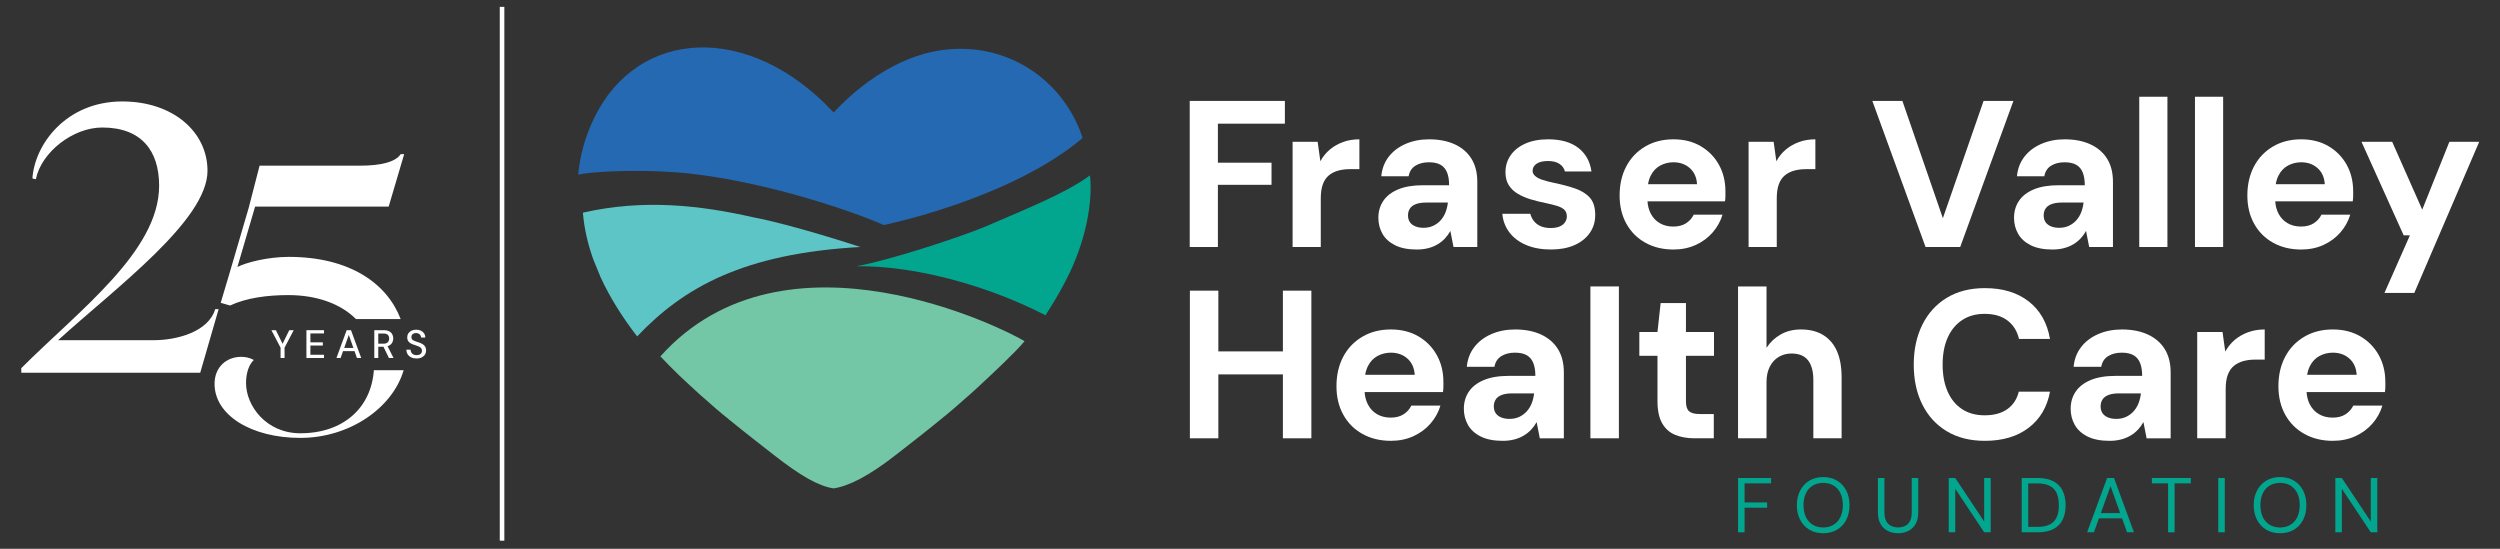 <?xml version="1.0" encoding="UTF-8"?> <svg xmlns="http://www.w3.org/2000/svg" id="Layer_1" version="1.1" viewBox="0 0 820 180"><rect x="0" y="0" width="820" height="180" fill="#333333" stroke="none"/><defs><style> .st0 { fill: #73c6a6; } .st1 { fill: #fff; } .st2 { fill: #2469b2; } .st3 { fill: #02a58e; } .st4 { fill: #5ec5c7; } </style></defs><path class="st1" d="M6.982,120.757c18.956-18.979,45.213-38.336,45.213-59.829,0-11.438-5.757-19.105-18.675-19.105-9.549,0-19.939,8.044-21.764,16.968l-1.123-.251c.703-11.061,10.952-25.264,29.487-25.264,16.569,0,27.942,9.93,27.942,22.75,0,16.214-30.049,38.336-49.004,55.556h31.452c7.301,0,17.833-2.64,20.079-10.181h1.123l-6.038,20.865H6.982v-1.508Z"></path><g><path class="st1" d="M92.028,117.429v-3.391l-3.013-5.739h1.474l2.361,4.8h-.326l2.348-4.8h1.461l-3,5.739v3.391h-1.304Z"></path><path class="st1" d="M100.506,117.429v-9.13h5.765v1.07h-4.461v2.922h4.07v1.043h-4.07v3.026h4.461v1.07h-5.765Z"></path><path class="st1" d="M110.353,117.429l3.352-9.13h1.422l3.352,9.13h-1.396l-2.674-7.565-2.687,7.565h-1.369ZM111.866,115.172l.365-1.043h4.291l.365,1.043h-5.021Z"></path><path class="st1" d="M122.77,117.429v-9.13h3.091c.722,0,1.313.122,1.774.365.461.244.802.567,1.024.972.222.404.332.863.332,1.376,0,.487-.111.937-.332,1.35-.222.413-.568.743-1.037.991s-1.07.372-1.8.372h-1.748v3.704h-1.304ZM124.074,112.733h1.696c.643,0,1.117-.159,1.422-.476.304-.317.457-.724.457-1.219,0-.504-.148-.904-.444-1.2-.296-.295-.774-.444-1.435-.444h-1.696v3.339ZM127.57,117.429l-1.97-4.056h1.435l2.048,4.056h-1.513Z"></path><path class="st1" d="M136.647,117.585c-.67,0-1.257-.12-1.761-.359-.505-.239-.896-.576-1.174-1.011-.278-.435-.417-.943-.417-1.526h1.369c.009.331.089.632.241.906.152.274.374.491.665.652.291.161.65.241,1.076.241.365,0,.68-.061.946-.183.265-.122.467-.289.607-.502s.209-.459.209-.737c0-.322-.074-.587-.222-.796s-.346-.38-.594-.515c-.248-.135-.535-.254-.861-.359-.326-.104-.668-.217-1.024-.339-.722-.235-1.258-.539-1.611-.913-.352-.374-.528-.861-.528-1.461,0-.513.122-.959.365-1.337.243-.378.585-.674,1.024-.887.439-.213.959-.32,1.559-.32.591,0,1.109.109,1.552.326.444.217.791.517,1.044.9.252.383.378.831.378,1.343h-1.383c0-.235-.061-.465-.182-.691-.122-.226-.304-.411-.548-.554-.244-.143-.543-.215-.9-.215-.296-.008-.561.039-.796.143-.235.104-.417.257-.548.457-.131.2-.196.439-.196.717,0,.278.059.502.176.672.117.17.289.315.515.437.226.122.489.233.789.333s.633.211.998.333c.452.148.854.328,1.206.541.352.213.63.487.835.822.204.335.306.763.306,1.285,0,.452-.117.874-.352,1.265-.235.391-.583.711-1.043.959-.461.248-1.035.372-1.722.372Z"></path></g><path class="st1" d="M122.627,121.422c-.88,12.45-10.127,20.69-24.108,20.69-11.314,0-17.819-9.115-17.819-16.457,0-3.418.99-6.077,2.545-7.596-1.414-.76-2.828-1.013-4.101-1.013-4.95,0-8.769,3.418-8.769,8.862,0,10.254,12.021,17.724,28.143,17.724,16.055,0,30.227-9.738,33.88-22.209h-9.772Z"></path><path class="st1" d="M94.559,96.79c9.357,0,17.195,2.843,22.203,7.869h14.654c-4.417-11.596-16.588-20.402-36.715-20.402-6.851,0-13.955,1.828-16.831,3.313l5.805-19.805h43.81l5.091-17.217h-1.132c-1.697,2.532-6.222,3.798-13.576,3.798h-32.723l-3.475,13.456h.013l-6.562,22.388-2.729,9.133,3.075.886c5.374-2.532,12.304-3.418,19.092-3.418Z"></path><g><g id="Mark"><g><g id="Heart"><path class="st4" d="M247.066,71.28c-.002-0-.004-.001-.006-.001-16.946-3.867-35.763-6.127-55.869-1.525.431,5.229,1.62,10.341,3.4,15.305h0l2.386,5.835c3.131,6.83,7.294,13.341,12.006,19.447,15.149-15.978,34.777-27.196,73.213-29.327,0,0-22.128-7.298-35.13-9.734h0Z"></path><path class="st3" d="M357.507,57.514c-7.88,6.009-24.741,12.597-33.793,16.583-8.167,3.49-31.876,11.276-42.812,13.229,19.168-.269,43.319,6.404,62.013,16.088,2.206-3.43,4.586-7.33,6.572-11.217.005-.009.01-.017.015-.026,6.652-12.662,8.988-25.893,8.006-34.657h0Z"></path></g><path class="st0" d="M336.054,111.91c-5.642-3.565-78.5-40.733-119.447,4.976,1.887,2.004,3.81,3.948,5.743,5.832-.003.001-.007.002-.01.003.46.441,5.95,5.583,7.677,7.118.007-.004.014-.009.021-.014,3.126,2.81,6.061,5.359,9.129,7.808l.002.001c5.506,4.513,10.504,8.338,14.352,11.36,9.207,7.231,15.028,10.466,19.912,11.197.001 0-.384,0,0,0h.384s-.385 0-.384,0c4.884-.73,11.473-3.966,20.68-11.197,3.848-3.022,8.846-6.847,14.352-11.36l.002-.001c3.068-2.448,6.003-4.998,9.129-7.808.007.004.014.009.021.014,1.727-1.535,3.468-3.128,5.207-4.769.03-.028.059-.054.089-.082l-.002-.001c1.738-1.641,10.274-9.525,13.141-13.077h0Z"></path></g></g><path class="st2" d="M320.159,16.305c-7.478-.873-14.876.134-22.29,3.141-.242.099-.484.199-.725.302-.179.076-.357.155-.536.233-1.114.489-2.226,1.02-3.335,1.59-.262.135-.523.267-.785.408-6.578,3.503-13.04,8.457-19.053,14.914-27.718-29.761-64.205-27.638-78.482,1.68-3.084,6.333-4.761,12.582-5.3,18.701.554-.108,1.109-.208,1.667-.295,5.798-.902,22.149-1.563,35.88.059,25.554,3.019,52.702,12.347,62.677,16.771,0,0,41.502-8.435,65.223-28.555-.724-2.244-1.617-4.402-2.68-6.454-6.466-12.481-18.526-20.89-32.26-22.495h-0Z"></path></g><g id="Text"><g><polygon class="st1" points="420.789 115.259 399.62 115.259 399.62 95.335 390.281 95.335 390.281 143.762 399.62 143.762 399.62 122.8 420.789 122.8 420.789 143.762 430.129 143.762 430.129 95.335 420.789 95.335 420.789 115.259"></polygon><path class="st1" d="M465.272,110.347c-2.583-1.522-5.604-2.283-9.063-2.283-3.552,0-6.676.795-9.374,2.387-2.698,1.591-4.785,3.782-6.261,6.572-1.476,2.791-2.214,6.008-2.214,9.651,0,3.552.749,6.676,2.248,9.374,1.498,2.698,3.598,4.797,6.296,6.295,2.698,1.498,5.799,2.248,9.305,2.248,2.721,0,5.189-.508,7.402-1.522,2.214-1.014,4.082-2.398,5.604-4.151,1.522-1.752,2.605-3.712,3.252-5.88h-9.547c-.553,1.153-1.395,2.099-2.525,2.837-1.131.738-2.549,1.107-4.255,1.107-1.707,0-3.206-.38-4.497-1.141-1.292-.761-2.295-1.844-3.009-3.252-.59-1.16-.932-2.488-1.035-3.978h25.698c.092-.599.139-1.187.139-1.764v-1.557c0-3.274-.716-6.203-2.145-8.786-1.43-2.582-3.436-4.635-6.019-6.157ZM447.778,122.938c.186-1.094.492-2.065.925-2.905.761-1.476,1.81-2.571,3.148-3.286,1.337-.715,2.79-1.072,4.358-1.072,2.167,0,3.978.646,5.431,1.937,1.453,1.292,2.248,3.068,2.387,5.327h-16.249Z"></path><path class="st1" d="M505.466,109.725c-2.399-1.107-5.235-1.66-8.509-1.66-2.86,0-5.455.508-7.783,1.522-2.329,1.015-4.197,2.433-5.604,4.255-1.407,1.823-2.226,3.978-2.456,6.468h9.063c.277-1.567,1.026-2.733,2.248-3.494,1.222-.761,2.709-1.142,4.462-1.142,1.614,0,2.905.277,3.874.83.969.553,1.683,1.396,2.145,2.525.461,1.131.692,2.549.692,4.255h-8.648c-3.321,0-6.077.462-8.267,1.384-2.191.923-3.829,2.191-4.912,3.805-1.084,1.615-1.626,3.483-1.626,5.604,0,1.937.45,3.701,1.349,5.292.899,1.591,2.294,2.86,4.186,3.805,1.891.945,4.289,1.418,7.195,1.418,1.384,0,2.652-.15,3.805-.45,1.152-.3,2.19-.726,3.113-1.28.922-.553,1.73-1.199,2.421-1.937.692-.737,1.291-1.567,1.799-2.491l1.038,5.327h7.887v-21.585c0-3.044-.646-5.604-1.937-7.679-1.292-2.075-3.137-3.667-5.535-4.774ZM503.183,129.095c-.138,1.153-.404,2.226-.796,3.217-.392.992-.934,1.868-1.626,2.629-.692.761-1.511,1.361-2.456,1.799-.946.439-2.018.657-3.217.657-1.015,0-1.914-.161-2.698-.484-.785-.322-1.384-.784-1.799-1.384-.415-.599-.623-1.36-.623-2.283,0-.83.207-1.567.623-2.214.415-.645,1.072-1.141,1.972-1.487s2.063-.519,3.494-.519h7.126v.069Z"></path><rect class="st1" x="521.654" y="93.951" width="9.339" height="49.811"></rect><path class="st1" d="M552.993,99.416h-8.302l-1.038,9.478h-5.95v7.817h5.95v14.805c0,3.091.507,5.524,1.522,7.299,1.014,1.776,2.432,3.044,4.255,3.805,1.821.761,3.954,1.141,6.399,1.141h6.295v-7.956h-4.566c-1.66,0-2.836-.299-3.528-.899-.692-.599-1.037-1.683-1.037-3.252v-14.943h9.201v-7.817h-9.201v-9.478Z"></path><path class="st1" d="M598.03,109.898c-1.983-1.222-4.428-1.833-7.333-1.833-2.537,0-4.763.553-6.676,1.66-1.915,1.107-3.449,2.56-4.601,4.358v-20.132h-9.339v49.811h9.339v-18.471c0-1.937.357-3.608,1.073-5.016.714-1.406,1.695-2.479,2.94-3.217,1.245-.737,2.629-1.107,4.151-1.107,2.49,0,4.312.75,5.465,2.248,1.152,1.499,1.729,3.632,1.729,6.399v19.163h9.27v-19.993c0-3.413-.508-6.272-1.522-8.579-1.015-2.306-2.514-4.07-4.497-5.292Z"></path><path class="st1" d="M643.585,104.986c2.052-1.36,4.508-2.041,7.368-2.041,3.09,0,5.592.726,7.506,2.179,1.913,1.453,3.171,3.471,3.77,6.053h10.17c-.923-5.303-3.252-9.409-6.987-12.314-3.736-2.906-8.533-4.358-14.389-4.358-4.843,0-9.005,1.061-12.487,3.182-3.483,2.122-6.157,5.074-8.025,8.855-1.868,3.782-2.802,8.141-2.802,13.075s.934,9.282,2.802,13.041c1.868,3.76,4.542,6.688,8.025,8.786,3.482,2.099,7.645,3.148,12.487,3.148,5.857,0,10.654-1.429,14.389-4.289,3.736-2.859,6.064-6.802,6.987-11.83h-10.239c-.6,2.445-1.845,4.348-3.736,5.708-1.892,1.361-4.382,2.041-7.472,2.041-2.86,0-5.316-.668-7.368-2.006-2.053-1.337-3.632-3.252-4.739-5.742-1.107-2.49-1.66-5.441-1.66-8.855,0-3.459.554-6.422,1.66-8.89,1.107-2.467,2.686-4.381,4.739-5.742Z"></path><path class="st1" d="M704.498,109.725c-2.398-1.107-5.235-1.66-8.509-1.66-2.86,0-5.454.508-7.783,1.522-2.33,1.015-4.198,2.433-5.604,4.255-1.407,1.823-2.226,3.978-2.456,6.468h9.063c.277-1.567,1.026-2.733,2.248-3.494,1.222-.761,2.709-1.142,4.462-1.142,1.614,0,2.906.277,3.874.83.969.553,1.683,1.396,2.145,2.525.46,1.131.692,2.549.692,4.255h-8.648c-3.321,0-6.077.462-8.267,1.384-2.191.923-3.829,2.191-4.912,3.805-1.084,1.615-1.626,3.483-1.626,5.604,0,1.937.449,3.701,1.349,5.292s2.294,2.86,4.186,3.805c1.89.945,4.289,1.418,7.195,1.418,1.384,0,2.651-.15,3.805-.45,1.152-.3,2.19-.726,3.113-1.28.922-.553,1.73-1.199,2.421-1.937.692-.737,1.291-1.567,1.799-2.491l1.038,5.327h7.887v-21.585c0-3.044-.646-5.604-1.937-7.679-1.292-2.075-3.137-3.667-5.535-4.774ZM702.215,129.095c-.138,1.153-.404,2.226-.796,3.217-.393.992-.934,1.868-1.626,2.629s-1.511,1.361-2.456,1.799c-.946.439-2.018.657-3.217.657-1.015,0-1.915-.161-2.698-.484-.785-.322-1.384-.784-1.799-1.384-.415-.599-.623-1.36-.623-2.283,0-.83.208-1.567.623-2.214.415-.645,1.072-1.141,1.971-1.487.899-.346,2.064-.519,3.494-.519h7.126v.069Z"></path><path class="st1" d="M733.035,111.454c-1.269,1.062-2.318,2.352-3.148,3.874l-.899-6.434h-8.302v34.867h9.339v-16.119c0-1.891.23-3.459.692-4.704.46-1.245,1.13-2.225,2.006-2.94.876-.715,1.903-1.233,3.079-1.557,1.176-.322,2.456-.484,3.839-.484h3.183v-9.893c-1.984,0-3.795.3-5.431.899-1.638.6-3.091,1.43-4.358,2.49Z"></path><path class="st1" d="M774.233,110.347c-2.583-1.522-5.604-2.283-9.063-2.283-3.552,0-6.676.795-9.374,2.387-2.698,1.591-4.786,3.782-6.261,6.572-1.476,2.791-2.214,6.008-2.214,9.651,0,3.552.749,6.676,2.249,9.374,1.498,2.698,3.597,4.797,6.295,6.295,2.698,1.498,5.799,2.248,9.305,2.248,2.72,0,5.188-.508,7.402-1.522,2.214-1.014,4.081-2.398,5.603-4.151,1.522-1.752,2.605-3.712,3.252-5.88h-9.547c-.553,1.153-1.396,2.099-2.525,2.837-1.131.738-2.549,1.107-4.255,1.107s-3.206-.38-4.497-1.141c-1.292-.761-2.295-1.844-3.01-3.252-.59-1.16-.932-2.488-1.035-3.978h25.698c.092-.599.138-1.187.138-1.764v-1.557c0-3.274-.716-6.203-2.145-8.786-1.43-2.582-3.436-4.635-6.019-6.157ZM756.739,122.938c.187-1.094.492-2.065.925-2.905.761-1.476,1.809-2.571,3.148-3.286,1.337-.715,2.79-1.072,4.359-1.072,2.167,0,3.978.646,5.431,1.937,1.453,1.292,2.248,3.068,2.386,5.327h-16.249Z"></path><polygon class="st1" points="399.469 60.619 417.06 60.619 417.06 53.363 399.469 53.363 399.469 40.563 421.441 40.563 421.441 33.102 390.228 33.102 390.228 81.017 399.469 81.017 399.469 60.619"></polygon><path class="st1" d="M442.729,55.485h3.149v-9.789c-1.962,0-3.754.297-5.373.89-1.62.594-3.058,1.415-4.312,2.464-1.256,1.05-2.293,2.327-3.115,3.833l-.89-6.366h-8.214v34.499h9.241v-15.949c0-1.871.228-3.423.684-4.655.456-1.232,1.118-2.201,1.985-2.909.866-.707,1.882-1.22,3.046-1.54,1.163-.319,2.43-.479,3.799-.479Z"></path><path class="st1" d="M484.553,59.66c0-3.012-.64-5.544-1.917-7.598-1.278-2.054-3.104-3.628-5.476-4.723-2.373-1.095-5.18-1.643-8.419-1.643-2.83,0-5.397.503-7.701,1.506-2.305,1.004-4.153,2.408-5.545,4.21-1.393,1.803-2.202,3.936-2.43,6.4h8.967c.274-1.551,1.015-2.704,2.225-3.457,1.208-.753,2.68-1.129,4.415-1.129,1.597,0,2.875.274,3.833.821.958.548,1.665,1.381,2.122,2.498.456,1.119.684,2.522.684,4.21h-8.556c-3.286,0-6.013.457-8.18,1.369-2.168.913-3.788,2.168-4.86,3.765-1.073,1.598-1.609,3.446-1.609,5.545,0,1.917.445,3.662,1.335,5.236.89,1.575,2.27,2.83,4.141,3.765,1.871.935,4.244,1.403,7.119,1.403,1.369,0,2.624-.149,3.765-.445,1.14-.297,2.167-.719,3.08-1.266.912-.548,1.711-1.186,2.396-1.917.685-.729,1.277-1.551,1.78-2.464l1.027,5.271h7.803v-21.357ZM474.901,66.506c-.137,1.141-.4,2.202-.787,3.183-.388.982-.924,1.848-1.609,2.601-.684.753-1.495,1.347-2.43,1.78-.936.434-1.997.65-3.183.65-1.004,0-1.894-.159-2.67-.479-.776-.319-1.369-.775-1.78-1.369-.411-.593-.616-1.345-.616-2.259,0-.821.205-1.551.616-2.19.411-.638,1.061-1.129,1.951-1.472.89-.342,2.042-.513,3.457-.513h7.051v.068Z"></path><path class="st1" d="M521.516,64.897c-1.141-1.3-2.716-2.304-4.723-3.012-2.009-.707-4.336-1.335-6.982-1.882-1.506-.319-2.784-.65-3.833-.993-1.051-.342-1.86-.764-2.43-1.266-.571-.502-.856-1.072-.856-1.711,0-.958.433-1.734,1.3-2.327.866-.593,2.122-.89,3.765-.89,1.551,0,2.795.308,3.731.924.934.616,1.54,1.449,1.814,2.498h8.693c-.457-3.286-1.894-5.863-4.313-7.735-2.419-1.871-5.705-2.806-9.857-2.806-2.967,0-5.5.479-7.598,1.438-2.099.958-3.696,2.248-4.791,3.867-1.095,1.621-1.643,3.457-1.643,5.51,0,1.689.365,3.104,1.095,4.244.73,1.141,1.711,2.077,2.943,2.807,1.232.73,2.635,1.335,4.21,1.814,1.574.479,3.183.879,4.826,1.198,1.506.32,2.783.64,3.833.958,1.05.32,1.848.742,2.397,1.266.547.525.821,1.266.821,2.225,0,.639-.195,1.256-.582,1.848-.389.594-.971,1.061-1.746,1.403-.777.342-1.78.513-3.012.513-1.278,0-2.373-.205-3.285-.616-.913-.411-1.643-.969-2.19-1.677-.548-.707-.936-1.494-1.164-2.361h-9.172c.182,2.236.935,4.244,2.259,6.024,1.323,1.78,3.149,3.172,5.476,4.176,2.327,1.003,5.065,1.506,8.214,1.506,2.965,0,5.532-.479,7.7-1.438,2.167-.958,3.844-2.293,5.031-4.004,1.187-1.711,1.78-3.662,1.78-5.853,0-2.464-.572-4.347-1.711-5.647Z"></path><path class="st1" d="M557.862,47.956c-2.556-1.506-5.545-2.259-8.967-2.259-3.514,0-6.605.787-9.275,2.362-2.669,1.574-4.735,3.742-6.195,6.503-1.461,2.762-2.191,5.944-2.191,9.549,0,3.515.741,6.606,2.225,9.275,1.483,2.67,3.559,4.747,6.229,6.229,2.669,1.482,5.738,2.225,9.206,2.225,2.692,0,5.134-.503,7.324-1.506,2.191-1.003,4.038-2.372,5.545-4.107,1.506-1.734,2.577-3.673,3.217-5.818h-9.446c-.548,1.141-1.381,2.077-2.498,2.807-1.119.73-2.522,1.095-4.21,1.095-1.689,0-3.172-.377-4.449-1.129-1.278-.753-2.27-1.825-2.978-3.217-.584-1.148-.922-2.461-1.024-3.936h25.427c.091-.592.137-1.174.137-1.745v-1.54c0-3.24-.708-6.137-2.122-8.693-1.415-2.555-3.4-4.586-5.955-6.092ZM540.553,60.414c.185-1.082.487-2.043.915-2.875.753-1.46,1.79-2.543,3.114-3.251,1.323-.707,2.76-1.061,4.312-1.061,2.145,0,3.936.64,5.373,1.917,1.437,1.278,2.224,3.035,2.361,5.271h-16.077Z"></path><path class="st1" d="M582.778,65.068c0-1.871.228-3.423.685-4.655.455-1.232,1.117-2.201,1.985-2.909.866-.707,1.882-1.22,3.046-1.54,1.164-.319,2.43-.479,3.799-.479h3.149v-9.789c-1.962,0-3.754.297-5.373.89-1.621.594-3.058,1.415-4.312,2.464-1.256,1.05-2.293,2.327-3.115,3.833l-.89-6.366h-8.214v34.499h9.241v-15.949Z"></path><polygon class="st1" points="642.945 81.017 660.4 33.102 650.611 33.102 637.263 71.571 623.984 33.102 614.127 33.102 631.582 81.017 642.945 81.017"></polygon><path class="st1" d="M682.441,78.211c.684-.729,1.277-1.551,1.78-2.464l1.027,5.271h7.803v-21.357c0-3.012-.64-5.544-1.917-7.598-1.278-2.054-3.104-3.628-5.476-4.723-2.373-1.095-5.18-1.643-8.42-1.643-2.83,0-5.397.503-7.7,1.506-2.305,1.004-4.153,2.408-5.545,4.21-1.392,1.803-2.202,3.936-2.43,6.4h8.967c.274-1.551,1.015-2.704,2.224-3.457,1.209-.753,2.68-1.129,4.415-1.129,1.597,0,2.875.274,3.833.821.958.548,1.665,1.381,2.122,2.498.456,1.119.684,2.522.684,4.21h-8.556c-3.285,0-6.013.457-8.18,1.369-2.168.913-3.788,2.168-4.86,3.765-1.073,1.598-1.609,3.446-1.609,5.545,0,1.917.445,3.662,1.335,5.236.89,1.575,2.269,2.83,4.141,3.765,1.871.935,4.244,1.403,7.119,1.403,1.369,0,2.623-.149,3.765-.445,1.14-.297,2.167-.719,3.08-1.266.912-.548,1.711-1.186,2.396-1.917ZM675.39,74.72c-1.004,0-1.894-.159-2.669-.479-.777-.319-1.369-.775-1.78-1.369-.411-.593-.616-1.345-.616-2.259,0-.821.205-1.551.616-2.19.411-.638,1.061-1.129,1.951-1.472.89-.342,2.042-.513,3.457-.513h7.05v.068c-.137,1.141-.4,2.202-.787,3.183-.388.982-.924,1.848-1.609,2.601-.684.753-1.495,1.347-2.43,1.78-.936.434-1.997.65-3.183.65Z"></path><rect class="st1" x="701.675" y="31.733" width="9.241" height="49.284"></rect><rect class="st1" x="719.951" y="31.733" width="9.241" height="49.284"></rect><path class="st1" d="M762.116,80.332c2.19-1.003,4.038-2.372,5.545-4.107,1.506-1.734,2.577-3.673,3.217-5.818h-9.446c-.548,1.141-1.381,2.077-2.498,2.807-1.119.73-2.522,1.095-4.21,1.095-1.689,0-3.173-.377-4.449-1.129-1.278-.753-2.27-1.825-2.978-3.217-.584-1.148-.922-2.461-1.024-3.936h25.427c.091-.592.137-1.174.137-1.745v-1.54c0-3.24-.708-6.137-2.122-8.693-1.415-2.555-3.4-4.586-5.955-6.092-2.556-1.506-5.545-2.259-8.967-2.259-3.515,0-6.606.787-9.275,2.362-2.669,1.574-4.735,3.742-6.195,6.503-1.461,2.762-2.19,5.944-2.19,9.549,0,3.515.741,6.606,2.224,9.275,1.483,2.67,3.559,4.747,6.229,6.229,2.669,1.482,5.738,2.225,9.207,2.225,2.692,0,5.134-.503,7.324-1.506ZM750.48,54.287c1.323-.707,2.76-1.061,4.312-1.061,2.145,0,3.936.64,5.373,1.917,1.437,1.278,2.225,3.035,2.362,5.271h-16.077c.185-1.082.487-2.043.915-2.875.753-1.46,1.79-2.543,3.114-3.251Z"></path><polygon class="st1" points="803.392 46.518 794.493 68.765 784.636 46.518 774.574 46.518 788.401 77.184 790.455 77.184 782.104 96.076 791.892 96.076 813.18 46.518 803.392 46.518"></polygon></g><g><path class="st3" d="M570.081,174.593v-17.81h10.838v1.756h-8.701v6.259h7.404v1.73h-7.404v8.065h-2.137Z"></path><path class="st3" d="M597.991,174.898c-1.713,0-3.219-.386-4.516-1.157-1.298-.772-2.307-1.849-3.028-3.231-.721-1.382-1.081-2.99-1.081-4.821,0-1.815.36-3.413,1.081-4.796.721-1.382,1.73-2.464,3.028-3.244,1.297-.78,2.803-1.17,4.516-1.17,1.747,0,3.269.39,4.567,1.17,1.298.78,2.303,1.862,3.015,3.244.712,1.383,1.068,2.981,1.068,4.796,0,1.832-.356,3.439-1.068,4.821-.713,1.383-1.717,2.46-3.015,3.231-1.297.772-2.82,1.157-4.567,1.157ZM597.991,173.015c1.289,0,2.421-.293,3.397-.878.975-.585,1.73-1.425,2.264-2.519.534-1.094.802-2.404.802-3.931s-.267-2.837-.802-3.931c-.534-1.094-1.289-1.929-2.264-2.506-.976-.577-2.108-.865-3.397-.865-1.272,0-2.396.289-3.371.865-.976.577-1.73,1.412-2.264,2.506-.534,1.094-.801,2.404-.801,3.931s.267,2.837.801,3.931c.534,1.094,1.289,1.934,2.264,2.519.975.585,2.099.878,3.371.878Z"></path><path class="st3" d="M622.543,174.898c-1.221,0-2.328-.246-3.32-.738-.992-.492-1.785-1.242-2.379-2.252-.594-1.009-.89-2.303-.89-3.88v-11.246h2.137v11.271c0,1.154.191,2.095.573,2.824.381.73.911,1.264,1.59,1.603.678.339,1.458.509,2.341.509.899,0,1.679-.169,2.341-.509.661-.339,1.179-.873,1.552-1.603.373-.729.56-1.67.56-2.824v-11.271h2.137v11.246c0,1.577-.297,2.871-.89,3.88-.594,1.01-1.391,1.76-2.392,2.252-1.001.492-2.12.738-3.358.738Z"></path><path class="st3" d="M639.182,174.593v-17.81h2.137l9.49,14.273v-14.273h2.137v17.81h-2.137l-9.49-14.273v14.273h-2.137Z"></path><path class="st3" d="M663.123,174.593v-17.81h5.241c2.086,0,3.808.361,5.165,1.081,1.357.721,2.362,1.747,3.015,3.079.653,1.332.98,2.93.98,4.796,0,1.832-.327,3.409-.98,4.732-.653,1.323-1.658,2.341-3.015,3.053-1.357.713-3.079,1.069-5.165,1.069h-5.241ZM665.26,172.812h3.053c1.73,0,3.108-.284,4.134-.852,1.026-.568,1.76-1.382,2.201-2.442.441-1.06.662-2.319.662-3.778,0-1.492-.221-2.773-.662-3.842-.441-1.069-1.175-1.891-2.201-2.468-1.026-.577-2.404-.865-4.134-.865h-3.053v14.248Z"></path><path class="st3" d="M684.571,174.593l6.564-17.81h2.264l6.539,17.81h-2.264l-5.419-15.138-5.445,15.138h-2.239ZM687.573,170.013l.611-1.73h8.065l.611,1.73h-9.286Z"></path><path class="st3" d="M711.133,174.593v-16.054h-5.317v-1.756h12.772v1.756h-5.317v16.054h-2.137Z"></path><path class="st3" d="M727.594,174.593v-17.81h2.137v17.81h-2.137Z"></path><path class="st3" d="M747.846,174.898c-1.713,0-3.219-.386-4.516-1.157-1.298-.772-2.307-1.849-3.028-3.231-.721-1.382-1.081-2.99-1.081-4.821,0-1.815.36-3.413,1.081-4.796.721-1.382,1.73-2.464,3.028-3.244,1.297-.78,2.803-1.17,4.516-1.17,1.747,0,3.269.39,4.567,1.17,1.298.78,2.303,1.862,3.015,3.244.712,1.383,1.068,2.981,1.068,4.796,0,1.832-.356,3.439-1.068,4.821-.713,1.383-1.717,2.46-3.015,3.231-1.297.772-2.82,1.157-4.567,1.157ZM747.846,173.015c1.289,0,2.421-.293,3.397-.878.975-.585,1.73-1.425,2.264-2.519.534-1.094.802-2.404.802-3.931s-.267-2.837-.802-3.931c-.534-1.094-1.289-1.929-2.264-2.506-.976-.577-2.108-.865-3.397-.865-1.272,0-2.396.289-3.371.865-.976.577-1.73,1.412-2.264,2.506-.534,1.094-.801,2.404-.801,3.931s.267,2.837.801,3.931c.534,1.094,1.289,1.934,2.264,2.519.975.585,2.099.878,3.371.878Z"></path><path class="st3" d="M765.987,174.593v-17.81h2.137l9.49,14.273v-14.273h2.137v17.81h-2.137l-9.49-14.273v14.273h-2.137Z"></path></g></g><rect class="st1" x="163.925" y="2.249" width="1.5" height="175.092"></rect></svg> 